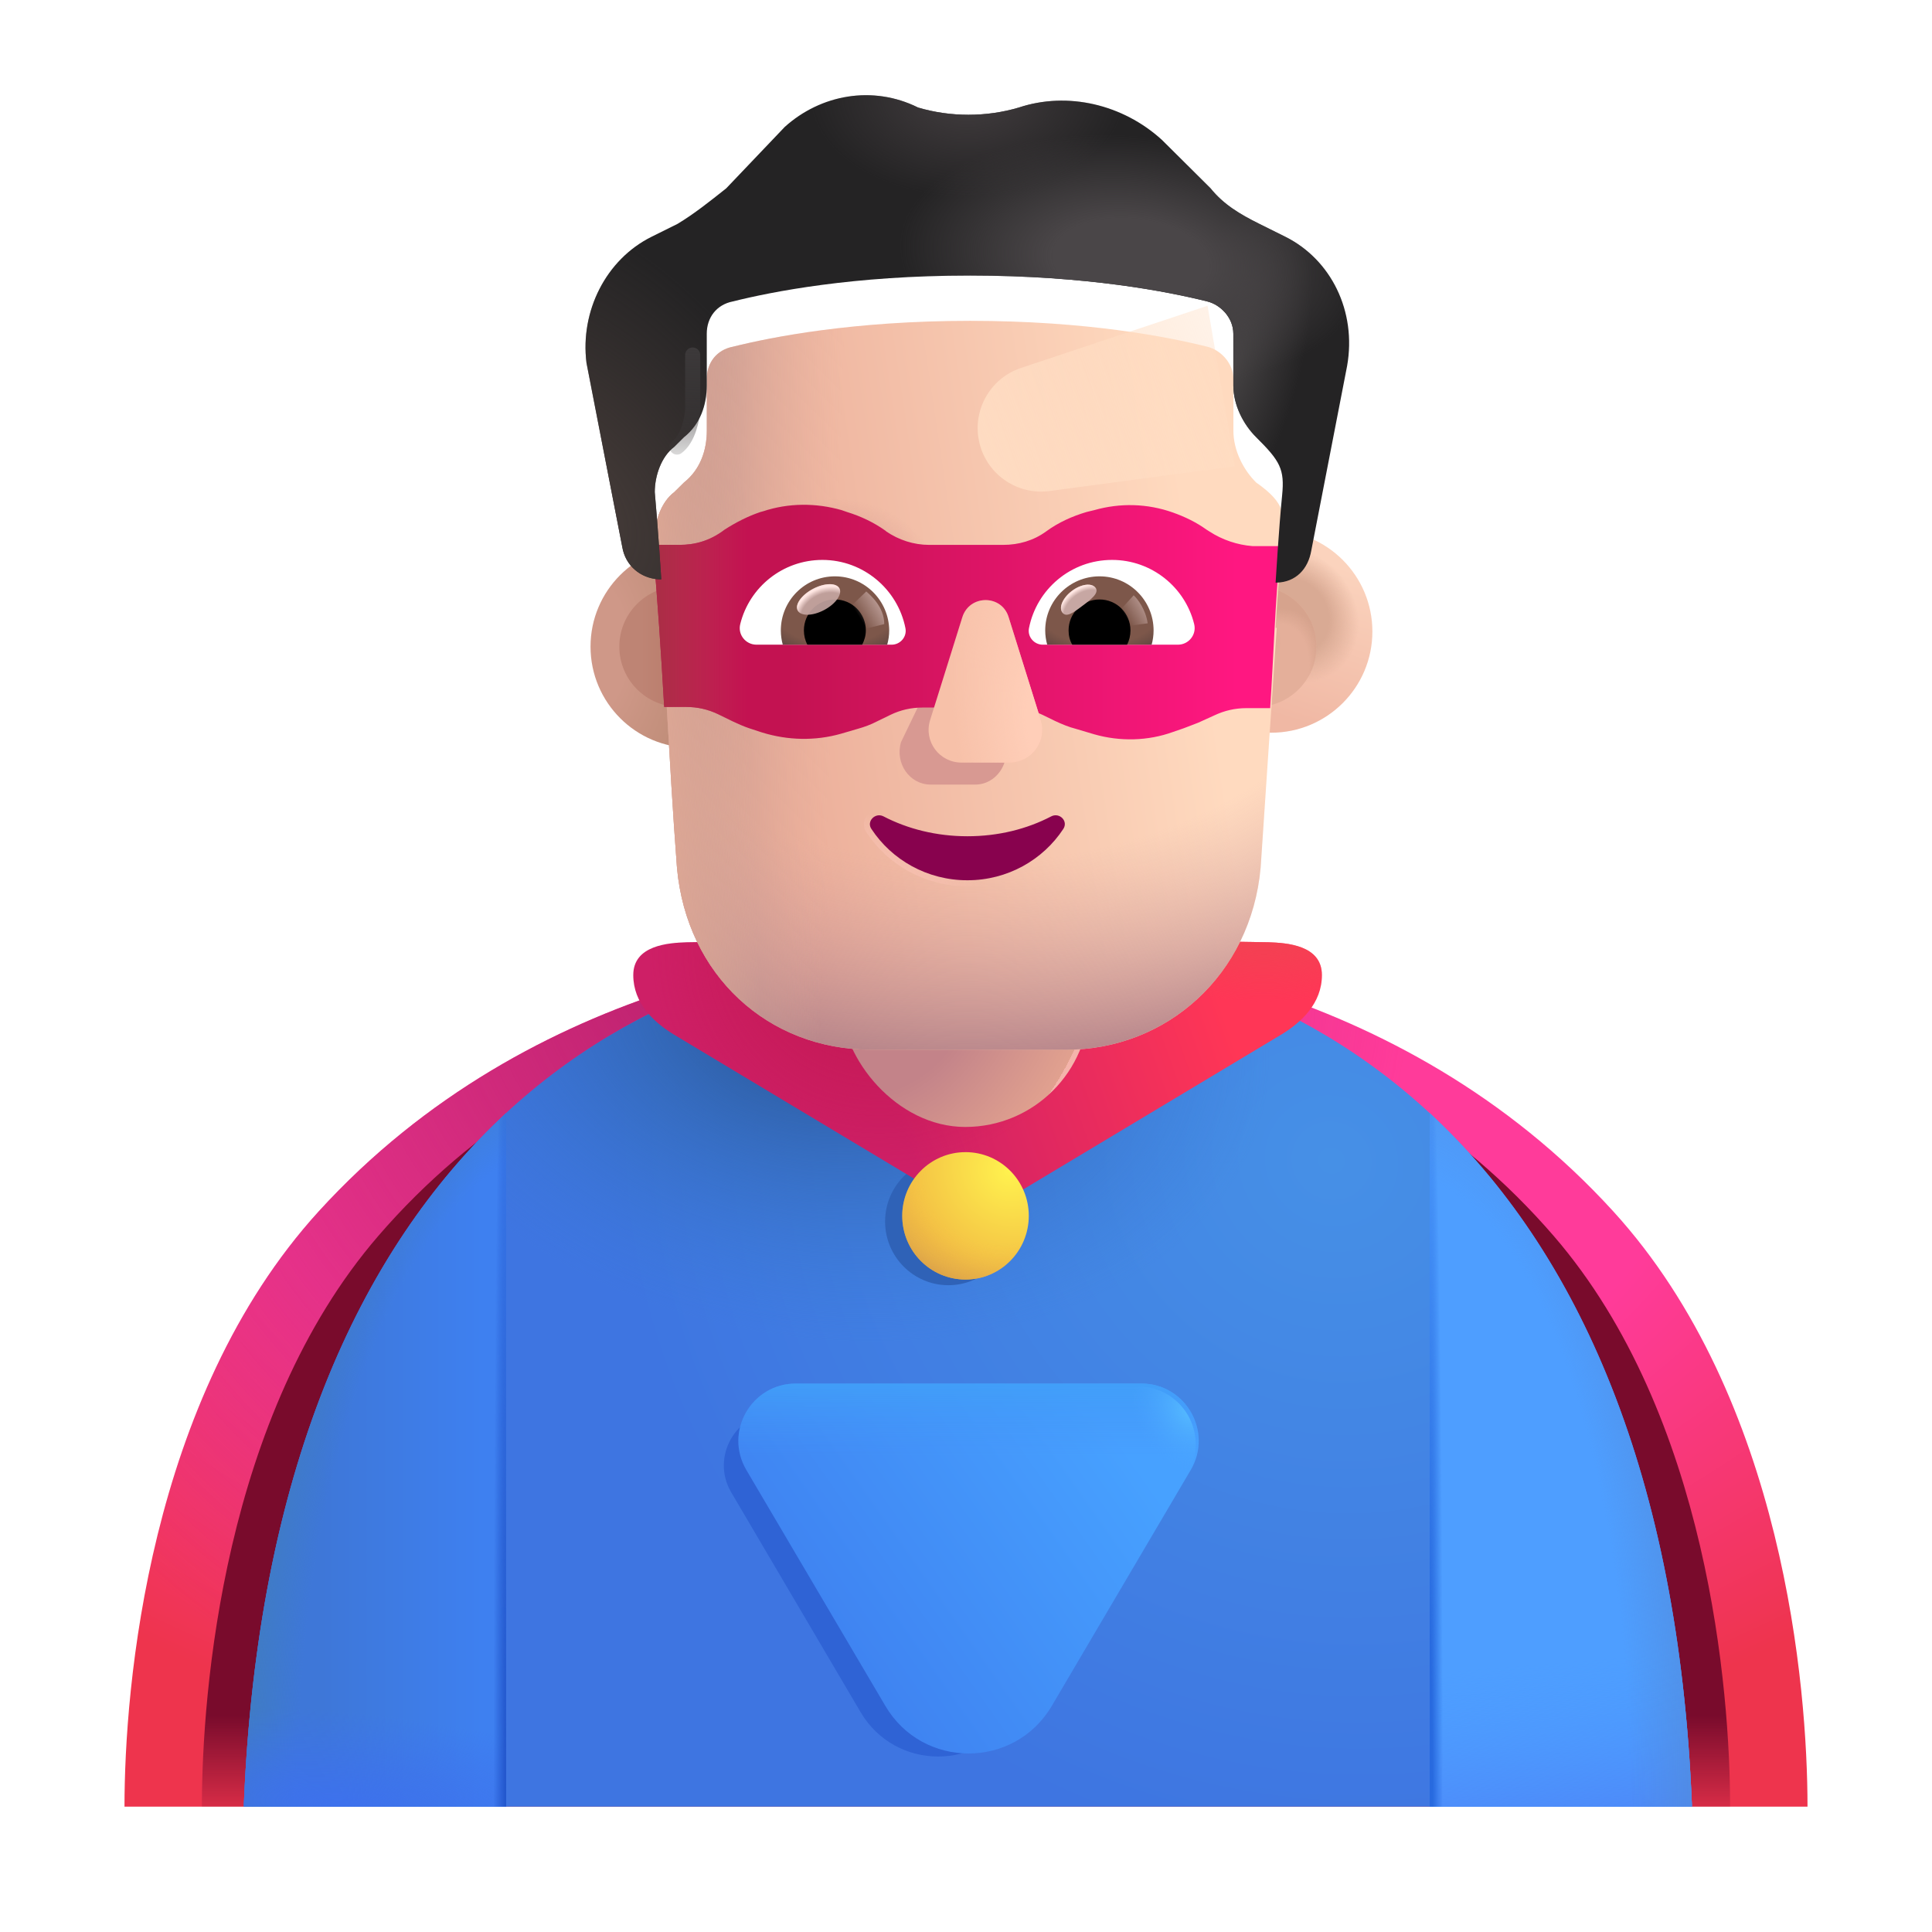 <svg width="32" height="32" viewBox="0 0 32 32" fill="none" xmlns="http://www.w3.org/2000/svg">
<path d="M2.062 29.924C2.062 27.955 2.454 23.164 5.279 20.064C8.811 16.189 13.793 15.611 16 15.611C18.207 15.611 23.189 16.189 26.721 20.064C29.547 23.164 29.938 27.955 29.938 29.924H2.062Z" fill="url(#paint0_radial_4002_939)"/>
<path d="M2.062 29.924C2.062 27.955 2.454 23.164 5.279 20.064C8.811 16.189 13.793 15.611 16 15.611C18.207 15.611 23.189 16.189 26.721 20.064C29.547 23.164 29.938 27.955 29.938 29.924H2.062Z" fill="url(#paint1_radial_4002_939)"/>
<g filter="url(#filter0_f_4002_939)">
<path d="M3.344 29.924C3.344 28.036 3.699 23.445 6.264 20.473C9.471 16.759 13.996 16.205 16 16.205C18.004 16.205 22.529 16.759 25.736 20.473C28.301 23.445 28.656 28.036 28.656 29.924H3.344Z" fill="url(#paint2_linear_4002_939)"/>
</g>
<path d="M16.031 15.607C9.803 15.607 4.447 19.794 4.039 29.888V29.924H28.023V29.888C27.615 19.794 22.259 15.607 16.031 15.607Z" fill="url(#paint3_radial_4002_939)"/>
<path d="M16.031 15.607C9.803 15.607 4.447 19.794 4.039 29.888V29.924H28.023V29.888C27.615 19.794 22.259 15.607 16.031 15.607Z" fill="url(#paint4_radial_4002_939)"/>
<path d="M23.68 18.436V29.924H28.023V29.888C27.803 24.44 26.142 20.713 23.68 18.436Z" fill="#4E9EFF"/>
<path d="M23.68 18.436V29.924H28.023V29.888C27.803 24.44 26.142 20.713 23.68 18.436Z" fill="url(#paint5_linear_4002_939)"/>
<path d="M23.68 18.436V29.924H28.023V29.888C27.803 24.44 26.142 20.713 23.68 18.436Z" fill="url(#paint6_radial_4002_939)"/>
<path d="M23.68 18.436V29.924H28.023V29.888C27.803 24.44 26.142 20.713 23.68 18.436Z" fill="url(#paint7_radial_4002_939)"/>
<path d="M8.383 18.436V29.924H4.039V29.888C4.259 24.44 5.921 20.713 8.383 18.436Z" fill="url(#paint8_linear_4002_939)"/>
<path d="M8.383 18.436V29.924H4.039V29.888C4.259 24.44 5.921 20.713 8.383 18.436Z" fill="url(#paint9_radial_4002_939)"/>
<path d="M8.383 18.436V29.924H4.039V29.888C4.259 24.44 5.921 20.713 8.383 18.436Z" fill="url(#paint10_radial_4002_939)"/>
<path d="M8.383 18.436V29.924H4.039V29.888C4.259 24.44 5.921 20.713 8.383 18.436Z" fill="url(#paint11_radial_4002_939)"/>
<g filter="url(#filter1_f_4002_939)">
<path d="M12.875 23.388C12.19 23.388 11.765 24.132 12.113 24.721L14.255 28.36C14.832 29.338 16.247 29.338 16.823 28.36L18.965 24.721C19.313 24.132 18.888 23.388 18.203 23.388H12.875Z" fill="#2F63D5"/>
</g>
<g filter="url(#filter2_iii_4002_939)">
<path d="M13.131 22.966C12.396 22.966 11.939 23.765 12.312 24.398L14.614 28.305C15.232 29.356 16.752 29.356 17.371 28.305L19.672 24.398C20.045 23.765 19.588 22.966 18.854 22.966H13.131Z" fill="url(#paint12_linear_4002_939)"/>
<path d="M13.131 22.966C12.396 22.966 11.939 23.765 12.312 24.398L14.614 28.305C15.232 29.356 16.752 29.356 17.371 28.305L19.672 24.398C20.045 23.765 19.588 22.966 18.854 22.966H13.131Z" fill="url(#paint13_linear_4002_939)"/>
</g>
<path d="M13.131 22.966C12.396 22.966 11.939 23.765 12.312 24.398L14.614 28.305C15.232 29.356 16.752 29.356 17.371 28.305L19.672 24.398C20.045 23.765 19.588 22.966 18.854 22.966H13.131Z" fill="url(#paint14_radial_4002_939)"/>
<g filter="url(#filter3_f_4002_939)">
<ellipse cx="15.708" cy="20.232" rx="1.048" ry="1.055" fill="#2F62B7"/>
</g>
<g filter="url(#filter4_i_4002_939)">
<path d="M15.992 20.404L10.953 17.38C10.629 17.181 10.289 16.868 10.289 16.4C10.289 15.904 10.874 15.867 11.174 15.857L15.992 15.779L20.811 15.857C21.111 15.867 21.695 15.904 21.695 16.4C21.695 16.868 21.356 17.181 21.032 17.38L15.992 20.404Z" fill="url(#paint15_linear_4002_939)"/>
<path d="M15.992 20.404L10.953 17.38C10.629 17.181 10.289 16.868 10.289 16.4C10.289 15.904 10.874 15.867 11.174 15.857L15.992 15.779L20.811 15.857C21.111 15.867 21.695 15.904 21.695 16.4C21.695 16.868 21.356 17.181 21.032 17.38L15.992 20.404Z" fill="url(#paint16_radial_4002_939)"/>
<path d="M15.992 20.404L10.953 17.38C10.629 17.181 10.289 16.868 10.289 16.4C10.289 15.904 10.874 15.867 11.174 15.857L15.992 15.779L20.811 15.857C21.111 15.867 21.695 15.904 21.695 16.4C21.695 16.868 21.356 17.181 21.032 17.38L15.992 20.404Z" fill="url(#paint17_radial_4002_939)"/>
</g>
<ellipse cx="15.992" cy="20.138" rx="1.048" ry="1.055" fill="url(#paint18_radial_4002_939)"/>
<ellipse cx="15.992" cy="20.138" rx="1.048" ry="1.055" fill="url(#paint19_radial_4002_939)"/>
<rect x="13.933" y="13.267" width="4.109" height="5.399" rx="2.055" fill="url(#paint20_radial_4002_939)"/>
<g filter="url(#filter5_i_4002_939)">
<circle cx="11.257" cy="10.71" r="1.676" fill="url(#paint21_radial_4002_939)"/>
</g>
<g filter="url(#filter6_f_4002_939)">
<circle cx="11.257" cy="10.71" r="0.999" fill="url(#paint22_linear_4002_939)"/>
</g>
<g filter="url(#filter7_i_4002_939)">
<circle cx="20.805" cy="10.71" r="1.676" fill="url(#paint23_linear_4002_939)"/>
<circle cx="20.805" cy="10.71" r="1.676" fill="url(#paint24_radial_4002_939)"/>
</g>
<g filter="url(#filter8_f_4002_939)">
<circle cx="20.805" cy="10.71" r="0.999" fill="#E4AF9A"/>
<circle cx="20.805" cy="10.71" r="0.999" fill="url(#paint25_radial_4002_939)"/>
<circle cx="20.805" cy="10.71" r="0.999" fill="url(#paint26_radial_4002_939)"/>
</g>
<g filter="url(#filter9_i_4002_939)">
<path d="M10.845 8.651C10.845 8.383 10.953 8.062 11.168 7.901L11.33 7.741C11.599 7.527 11.707 7.206 11.707 6.884V6.028C11.707 5.76 11.868 5.546 12.138 5.493C12.784 5.332 14.13 5.064 16.068 5.064C18.006 5.064 19.352 5.332 19.998 5.493C20.213 5.546 20.429 5.76 20.429 6.028V6.884C20.429 7.206 20.59 7.527 20.805 7.741C21.309 8.094 21.278 8.288 21.236 8.704C21.182 9.24 21.128 10.15 21.128 10.15C21.135 10.15 21.141 10.15 21.147 10.149L20.88 14.123C20.719 15.899 19.322 17.137 17.658 17.137H14.435C12.717 17.137 11.374 15.899 11.213 14.123C11.073 12.299 11.012 10.471 10.845 8.651Z" fill="url(#paint27_linear_4002_939)"/>
<path d="M10.845 8.651C10.845 8.383 10.953 8.062 11.168 7.901L11.33 7.741C11.599 7.527 11.707 7.206 11.707 6.884V6.028C11.707 5.76 11.868 5.546 12.138 5.493C12.784 5.332 14.13 5.064 16.068 5.064C18.006 5.064 19.352 5.332 19.998 5.493C20.213 5.546 20.429 5.76 20.429 6.028V6.884C20.429 7.206 20.59 7.527 20.805 7.741C21.309 8.094 21.278 8.288 21.236 8.704C21.182 9.24 21.128 10.15 21.128 10.15C21.135 10.15 21.141 10.15 21.147 10.149L20.88 14.123C20.719 15.899 19.322 17.137 17.658 17.137H14.435C12.717 17.137 11.374 15.899 11.213 14.123C11.073 12.299 11.012 10.471 10.845 8.651Z" fill="url(#paint28_radial_4002_939)"/>
<path d="M10.845 8.651C10.845 8.383 10.953 8.062 11.168 7.901L11.33 7.741C11.599 7.527 11.707 7.206 11.707 6.884V6.028C11.707 5.76 11.868 5.546 12.138 5.493C12.784 5.332 14.13 5.064 16.068 5.064C18.006 5.064 19.352 5.332 19.998 5.493C20.213 5.546 20.429 5.76 20.429 6.028V6.884C20.429 7.206 20.59 7.527 20.805 7.741C21.309 8.094 21.278 8.288 21.236 8.704C21.182 9.24 21.128 10.15 21.128 10.15C21.135 10.15 21.141 10.15 21.147 10.149L20.88 14.123C20.719 15.899 19.322 17.137 17.658 17.137H14.435C12.717 17.137 11.374 15.899 11.213 14.123C11.073 12.299 11.012 10.471 10.845 8.651Z" fill="url(#paint29_linear_4002_939)"/>
<path d="M10.845 8.651C10.845 8.383 10.953 8.062 11.168 7.901L11.33 7.741C11.599 7.527 11.707 7.206 11.707 6.884V6.028C11.707 5.76 11.868 5.546 12.138 5.493C12.784 5.332 14.13 5.064 16.068 5.064C18.006 5.064 19.352 5.332 19.998 5.493C20.213 5.546 20.429 5.76 20.429 6.028V6.884C20.429 7.206 20.59 7.527 20.805 7.741C21.309 8.094 21.278 8.288 21.236 8.704C21.182 9.24 21.128 10.15 21.128 10.15C21.135 10.15 21.141 10.15 21.147 10.149L20.88 14.123C20.719 15.899 19.322 17.137 17.658 17.137H14.435C12.717 17.137 11.374 15.899 11.213 14.123C11.073 12.299 11.012 10.471 10.845 8.651Z" fill="url(#paint30_linear_4002_939)"/>
<path d="M10.845 8.651C10.845 8.383 10.953 8.062 11.168 7.901L11.33 7.741C11.599 7.527 11.707 7.206 11.707 6.884V6.028C11.707 5.76 11.868 5.546 12.138 5.493C12.784 5.332 14.13 5.064 16.068 5.064C18.006 5.064 19.352 5.332 19.998 5.493C20.213 5.546 20.429 5.76 20.429 6.028V6.884C20.429 7.206 20.59 7.527 20.805 7.741C21.309 8.094 21.278 8.288 21.236 8.704C21.182 9.24 21.128 10.15 21.128 10.15C21.135 10.15 21.141 10.15 21.147 10.149L20.88 14.123C20.719 15.899 19.322 17.137 17.658 17.137H14.435C12.717 17.137 11.374 15.899 11.213 14.123C11.073 12.299 11.012 10.471 10.845 8.651Z" fill="url(#paint31_radial_4002_939)"/>
<path d="M10.845 8.651C10.845 8.383 10.953 8.062 11.168 7.901L11.33 7.741C11.599 7.527 11.707 7.206 11.707 6.884V6.028C11.707 5.76 11.868 5.546 12.138 5.493C12.784 5.332 14.13 5.064 16.068 5.064C18.006 5.064 19.352 5.332 19.998 5.493C20.213 5.546 20.429 5.76 20.429 6.028V6.884C20.429 7.206 20.59 7.527 20.805 7.741C21.309 8.094 21.278 8.288 21.236 8.704C21.182 9.24 21.128 10.15 21.128 10.15C21.135 10.15 21.141 10.15 21.147 10.149L20.88 14.123C20.719 15.899 19.322 17.137 17.658 17.137H14.435C12.717 17.137 11.374 15.899 11.213 14.123C11.073 12.299 11.012 10.471 10.845 8.651Z" fill="url(#paint32_radial_4002_939)"/>
</g>
<g filter="url(#filter10_f_4002_939)">
<path d="M15.746 10.587L14.923 12.293C14.821 12.644 15.066 12.995 15.413 12.995H16.153C16.5 12.995 16.745 12.638 16.642 12.293L16.142 10.587C16.035 10.209 15.858 10.209 15.746 10.587Z" fill="#D89992"/>
</g>
<path d="M10.812 9.025C10.812 9.032 10.812 9.039 10.812 9.046C10.893 9.932 10.949 10.82 11.001 11.709H11.361C11.549 11.709 11.727 11.749 11.895 11.83L12.142 11.951C12.23 11.992 12.319 12.032 12.408 12.062L12.625 12.133C13.05 12.264 13.504 12.274 13.929 12.153L14.206 12.072C14.314 12.042 14.423 12.002 14.521 11.951L14.749 11.84C14.916 11.759 15.094 11.719 15.282 11.719H15.728L15.915 11.293C15.987 11.054 15.992 10.895 16.01 10.893C16.022 10.892 16.041 10.958 16.087 11.113L16.267 11.719H16.734C16.921 11.719 17.099 11.759 17.267 11.84L17.474 11.941C17.583 11.992 17.701 12.042 17.82 12.072L18.126 12.163C18.551 12.284 19.015 12.274 19.43 12.123L19.607 12.062L19.844 11.971L20.111 11.85C20.279 11.77 20.457 11.729 20.644 11.729H21.038C21.096 10.853 21.119 9.974 21.206 9.1L21.209 9.073C21.21 9.064 21.211 9.054 21.212 9.045H20.743C20.496 9.025 20.249 8.944 20.032 8.803L19.983 8.772C19.815 8.651 19.627 8.56 19.43 8.49C19.005 8.338 18.551 8.328 18.126 8.449L17.998 8.48C17.761 8.55 17.534 8.651 17.326 8.803C17.119 8.954 16.872 9.025 16.615 9.025H15.39C15.134 9.025 14.887 8.944 14.68 8.803L14.67 8.793C14.472 8.651 14.255 8.55 14.028 8.48L13.939 8.449C13.514 8.328 13.06 8.328 12.635 8.47L12.596 8.48C12.388 8.55 12.191 8.651 12.003 8.772C11.751 8.965 11.496 9.025 11.253 9.025H10.812Z" fill="url(#paint33_linear_4002_939)"/>
<path d="M10.812 9.025C10.812 9.032 10.812 9.039 10.812 9.046C10.893 9.932 10.949 10.82 11.001 11.709H11.361C11.549 11.709 11.727 11.749 11.895 11.83L12.142 11.951C12.23 11.992 12.319 12.032 12.408 12.062L12.625 12.133C13.05 12.264 13.504 12.274 13.929 12.153L14.206 12.072C14.314 12.042 14.423 12.002 14.521 11.951L14.749 11.84C14.916 11.759 15.094 11.719 15.282 11.719H15.728L15.915 11.293C15.987 11.054 15.992 10.895 16.01 10.893C16.022 10.892 16.041 10.958 16.087 11.113L16.267 11.719H16.734C16.921 11.719 17.099 11.759 17.267 11.84L17.474 11.941C17.583 11.992 17.701 12.042 17.82 12.072L18.126 12.163C18.551 12.284 19.015 12.274 19.43 12.123L19.607 12.062L19.844 11.971L20.111 11.85C20.279 11.77 20.457 11.729 20.644 11.729H21.038C21.096 10.853 21.119 9.974 21.206 9.1L21.209 9.073C21.21 9.064 21.211 9.054 21.212 9.045H20.743C20.496 9.025 20.249 8.944 20.032 8.803L19.983 8.772C19.815 8.651 19.627 8.56 19.43 8.49C19.005 8.338 18.551 8.328 18.126 8.449L17.998 8.48C17.761 8.55 17.534 8.651 17.326 8.803C17.119 8.954 16.872 9.025 16.615 9.025H15.39C15.134 9.025 14.887 8.944 14.68 8.803L14.67 8.793C14.472 8.651 14.255 8.55 14.028 8.48L13.939 8.449C13.514 8.328 13.06 8.328 12.635 8.47L12.596 8.48C12.388 8.55 12.191 8.651 12.003 8.772C11.751 8.965 11.496 9.025 11.253 9.025H10.812Z" fill="url(#paint34_linear_4002_939)"/>
<g filter="url(#filter11_f_4002_939)">
<path d="M20.001 5.064L16.912 6.094C16.386 6.269 16.087 6.823 16.228 7.359C16.363 7.872 16.859 8.203 17.384 8.133L20.455 7.722L20.001 5.064Z" fill="url(#paint35_linear_4002_939)"/>
</g>
<g filter="url(#filter12_i_4002_939)">
<path d="M20.859 4.208L21.29 4.422C22.043 4.797 22.474 5.653 22.312 6.563L21.72 9.614C21.667 9.93 21.459 10.142 21.146 10.15C21.14 10.15 21.134 10.15 21.128 10.15C21.128 10.15 21.182 9.24 21.236 8.704C21.279 8.27 21.203 8.137 20.805 7.741C20.59 7.527 20.428 7.206 20.428 6.884V6.028C20.428 5.76 20.213 5.546 19.997 5.493C19.351 5.332 18.005 5.064 16.067 5.064C14.129 5.064 12.783 5.332 12.137 5.493C11.868 5.546 11.706 5.76 11.706 6.028V6.884C11.706 7.206 11.599 7.527 11.329 7.741L11.168 7.901C10.953 8.062 10.845 8.383 10.845 8.651C10.899 9.24 10.953 10.096 10.953 10.096C10.936 10.096 10.92 10.096 10.903 10.095C10.603 10.074 10.358 9.866 10.307 9.561L9.714 6.51C9.607 5.653 10.037 4.797 10.791 4.422L11.222 4.208C11.491 4.047 11.76 3.833 12.029 3.619L12.998 2.602C13.591 2.067 14.452 1.906 15.206 2.281C15.744 2.441 16.336 2.441 16.875 2.281C17.682 2.013 18.598 2.227 19.244 2.816L20.051 3.619C20.267 3.887 20.536 4.047 20.859 4.208Z" fill="#242324"/>
<path d="M20.859 4.208L21.29 4.422C22.043 4.797 22.474 5.653 22.312 6.563L21.72 9.614C21.667 9.93 21.459 10.142 21.146 10.15C21.14 10.15 21.134 10.15 21.128 10.15C21.128 10.15 21.182 9.24 21.236 8.704C21.279 8.27 21.203 8.137 20.805 7.741C20.59 7.527 20.428 7.206 20.428 6.884V6.028C20.428 5.76 20.213 5.546 19.997 5.493C19.351 5.332 18.005 5.064 16.067 5.064C14.129 5.064 12.783 5.332 12.137 5.493C11.868 5.546 11.706 5.76 11.706 6.028V6.884C11.706 7.206 11.599 7.527 11.329 7.741L11.168 7.901C10.953 8.062 10.845 8.383 10.845 8.651C10.899 9.24 10.953 10.096 10.953 10.096C10.936 10.096 10.92 10.096 10.903 10.095C10.603 10.074 10.358 9.866 10.307 9.561L9.714 6.51C9.607 5.653 10.037 4.797 10.791 4.422L11.222 4.208C11.491 4.047 11.76 3.833 12.029 3.619L12.998 2.602C13.591 2.067 14.452 1.906 15.206 2.281C15.744 2.441 16.336 2.441 16.875 2.281C17.682 2.013 18.598 2.227 19.244 2.816L20.051 3.619C20.267 3.887 20.536 4.047 20.859 4.208Z" fill="url(#paint36_radial_4002_939)"/>
<path d="M20.859 4.208L21.29 4.422C22.043 4.797 22.474 5.653 22.312 6.563L21.72 9.614C21.667 9.93 21.459 10.142 21.146 10.15C21.14 10.15 21.134 10.15 21.128 10.15C21.128 10.15 21.182 9.24 21.236 8.704C21.279 8.27 21.203 8.137 20.805 7.741C20.59 7.527 20.428 7.206 20.428 6.884V6.028C20.428 5.76 20.213 5.546 19.997 5.493C19.351 5.332 18.005 5.064 16.067 5.064C14.129 5.064 12.783 5.332 12.137 5.493C11.868 5.546 11.706 5.76 11.706 6.028V6.884C11.706 7.206 11.599 7.527 11.329 7.741L11.168 7.901C10.953 8.062 10.845 8.383 10.845 8.651C10.899 9.24 10.953 10.096 10.953 10.096C10.936 10.096 10.92 10.096 10.903 10.095C10.603 10.074 10.358 9.866 10.307 9.561L9.714 6.51C9.607 5.653 10.037 4.797 10.791 4.422L11.222 4.208C11.491 4.047 11.76 3.833 12.029 3.619L12.998 2.602C13.591 2.067 14.452 1.906 15.206 2.281C15.744 2.441 16.336 2.441 16.875 2.281C17.682 2.013 18.598 2.227 19.244 2.816L20.051 3.619C20.267 3.887 20.536 4.047 20.859 4.208Z" fill="url(#paint37_radial_4002_939)"/>
<path d="M20.859 4.208L21.29 4.422C22.043 4.797 22.474 5.653 22.312 6.563L21.72 9.614C21.667 9.93 21.459 10.142 21.146 10.15C21.14 10.15 21.134 10.15 21.128 10.15C21.128 10.15 21.182 9.24 21.236 8.704C21.279 8.27 21.203 8.137 20.805 7.741C20.59 7.527 20.428 7.206 20.428 6.884V6.028C20.428 5.76 20.213 5.546 19.997 5.493C19.351 5.332 18.005 5.064 16.067 5.064C14.129 5.064 12.783 5.332 12.137 5.493C11.868 5.546 11.706 5.76 11.706 6.028V6.884C11.706 7.206 11.599 7.527 11.329 7.741L11.168 7.901C10.953 8.062 10.845 8.383 10.845 8.651C10.899 9.24 10.953 10.096 10.953 10.096C10.936 10.096 10.92 10.096 10.903 10.095C10.603 10.074 10.358 9.866 10.307 9.561L9.714 6.51C9.607 5.653 10.037 4.797 10.791 4.422L11.222 4.208C11.491 4.047 11.76 3.833 12.029 3.619L12.998 2.602C13.591 2.067 14.452 1.906 15.206 2.281C15.744 2.441 16.336 2.441 16.875 2.281C17.682 2.013 18.598 2.227 19.244 2.816L20.051 3.619C20.267 3.887 20.536 4.047 20.859 4.208Z" fill="url(#paint38_radial_4002_939)"/>
<path d="M20.859 4.208L21.29 4.422C22.043 4.797 22.474 5.653 22.312 6.563L21.72 9.614C21.667 9.93 21.459 10.142 21.146 10.15C21.14 10.15 21.134 10.15 21.128 10.15C21.128 10.15 21.182 9.24 21.236 8.704C21.279 8.27 21.203 8.137 20.805 7.741C20.59 7.527 20.428 7.206 20.428 6.884V6.028C20.428 5.76 20.213 5.546 19.997 5.493C19.351 5.332 18.005 5.064 16.067 5.064C14.129 5.064 12.783 5.332 12.137 5.493C11.868 5.546 11.706 5.76 11.706 6.028V6.884C11.706 7.206 11.599 7.527 11.329 7.741L11.168 7.901C10.953 8.062 10.845 8.383 10.845 8.651C10.899 9.24 10.953 10.096 10.953 10.096C10.936 10.096 10.92 10.096 10.903 10.095C10.603 10.074 10.358 9.866 10.307 9.561L9.714 6.51C9.607 5.653 10.037 4.797 10.791 4.422L11.222 4.208C11.491 4.047 11.76 3.833 12.029 3.619L12.998 2.602C13.591 2.067 14.452 1.906 15.206 2.281C15.744 2.441 16.336 2.441 16.875 2.281C17.682 2.013 18.598 2.227 19.244 2.816L20.051 3.619C20.267 3.887 20.536 4.047 20.859 4.208Z" fill="url(#paint39_radial_4002_939)"/>
</g>
<g filter="url(#filter13_i_4002_939)">
<path d="M15.639 10.423L15.105 12.129C14.997 12.48 15.258 12.831 15.628 12.831H16.417C16.787 12.831 17.048 12.475 16.939 12.129L16.406 10.423C16.292 10.045 15.758 10.045 15.639 10.423Z" fill="#F7C1A9"/>
<path d="M15.639 10.423L15.105 12.129C14.997 12.48 15.258 12.831 15.628 12.831H16.417C16.787 12.831 17.048 12.475 16.939 12.129L16.406 10.423C16.292 10.045 15.758 10.045 15.639 10.423Z" fill="url(#paint40_radial_4002_939)"/>
</g>
<g filter="url(#filter14_f_4002_939)">
<path d="M16.023 13.851C15.513 13.851 15.035 13.731 14.632 13.521C14.495 13.452 14.347 13.606 14.434 13.731C14.77 14.241 15.355 14.58 16.023 14.58C16.69 14.58 17.275 14.241 17.611 13.731C17.698 13.601 17.55 13.452 17.413 13.521C17.011 13.731 16.537 13.851 16.023 13.851Z" stroke="url(#paint41_linear_4002_939)" stroke-width="0.2"/>
</g>
<path d="M16.023 13.851C15.513 13.851 15.035 13.731 14.632 13.521C14.495 13.452 14.347 13.606 14.434 13.731C14.77 14.241 15.355 14.58 16.023 14.58C16.69 14.58 17.275 14.241 17.611 13.731C17.698 13.601 17.55 13.452 17.413 13.521C17.011 13.731 16.537 13.851 16.023 13.851Z" fill="#88024E"/>
<path d="M18.419 9.274C19.075 9.274 19.628 9.725 19.779 10.336C19.823 10.511 19.689 10.678 19.51 10.678H17.271C17.129 10.678 17.015 10.548 17.043 10.405C17.169 9.762 17.735 9.274 18.419 9.274Z" fill="white"/>
<path d="M18.212 9.546C18.708 9.546 19.107 9.949 19.107 10.442C19.107 10.523 19.095 10.605 19.075 10.678H17.345C17.324 10.601 17.312 10.523 17.312 10.442C17.312 9.949 17.715 9.546 18.212 9.546Z" fill="url(#paint42_radial_4002_939)"/>
<path d="M17.699 10.442C17.699 10.157 17.927 9.929 18.212 9.929C18.497 9.929 18.724 10.157 18.724 10.442C18.724 10.527 18.704 10.609 18.668 10.678H17.76C17.719 10.609 17.699 10.527 17.699 10.442Z" fill="black"/>
<g filter="url(#filter15_f_4002_939)">
<path d="M18.146 9.736C18.209 9.821 18.076 9.925 17.924 10.038C17.773 10.152 17.66 10.232 17.596 10.146C17.533 10.061 17.604 9.9 17.756 9.786C17.907 9.673 18.082 9.65 18.146 9.736Z" fill="#C7A7A3"/>
<path d="M18.146 9.736C18.209 9.821 18.076 9.925 17.924 10.038C17.773 10.152 17.66 10.232 17.596 10.146C17.533 10.061 17.604 9.9 17.756 9.786C17.907 9.673 18.082 9.65 18.146 9.736Z" fill="url(#paint43_radial_4002_939)"/>
</g>
<g filter="url(#filter16_f_4002_939)">
<path d="M19.009 10.324C18.976 10.092 18.841 9.918 18.777 9.86L18.516 10.146L18.634 10.375L19.009 10.324Z" fill="url(#paint44_linear_4002_939)"/>
</g>
<path d="M13.621 9.274C12.965 9.274 12.412 9.725 12.261 10.336C12.216 10.511 12.351 10.678 12.53 10.678H14.769C14.911 10.678 15.025 10.548 14.997 10.405C14.87 9.762 14.301 9.274 13.621 9.274Z" fill="white"/>
<path d="M13.828 9.546C13.332 9.546 12.933 9.949 12.933 10.442C12.933 10.523 12.945 10.605 12.965 10.678H14.695C14.716 10.601 14.728 10.523 14.728 10.442C14.724 9.949 14.325 9.546 13.828 9.546Z" fill="url(#paint45_radial_4002_939)"/>
<path d="M14.341 10.442C14.341 10.157 14.113 9.929 13.828 9.929C13.543 9.929 13.315 10.157 13.315 10.442C13.315 10.527 13.336 10.609 13.372 10.678H14.28C14.317 10.609 14.341 10.527 14.341 10.442Z" fill="black"/>
<g filter="url(#filter17_f_4002_939)">
<path d="M14.646 10.337C14.646 10.047 14.411 9.854 14.348 9.796L14.058 10.076L14.236 10.438L14.646 10.337Z" fill="url(#paint46_linear_4002_939)"/>
</g>
<g filter="url(#filter18_f_4002_939)">
<ellipse cx="13.558" cy="9.929" rx="0.391" ry="0.198" transform="rotate(-27.914 13.558 9.929)" fill="#C7A7A3" fill-opacity="0.9"/>
<ellipse cx="13.558" cy="9.929" rx="0.391" ry="0.198" transform="rotate(-27.914 13.558 9.929)" fill="url(#paint47_radial_4002_939)"/>
</g>
<g filter="url(#filter19_f_4002_939)">
<path d="M11.473 5.88V6.781C11.465 6.93 11.402 7.264 11.214 7.405" stroke="url(#paint48_linear_4002_939)" stroke-width="0.25" stroke-linecap="round"/>
</g>
<defs>
<filter id="filter0_f_4002_939" x="3.094" y="15.955" width="25.812" height="14.219" filterUnits="userSpaceOnUse" color-interpolation-filters="sRGB">
<feFlood flood-opacity="0" result="BackgroundImageFix"/>
<feBlend mode="normal" in="SourceGraphic" in2="BackgroundImageFix" result="shape"/>
<feGaussianBlur stdDeviation="0.125" result="effect1_foregroundBlur_4002_939"/>
</filter>
<filter id="filter1_f_4002_939" x="10.989" y="22.388" width="9.1" height="7.705" filterUnits="userSpaceOnUse" color-interpolation-filters="sRGB">
<feFlood flood-opacity="0" result="BackgroundImageFix"/>
<feBlend mode="normal" in="SourceGraphic" in2="BackgroundImageFix" result="shape"/>
<feGaussianBlur stdDeviation="0.5" result="effect1_foregroundBlur_4002_939"/>
</filter>
<filter id="filter2_iii_4002_939" x="12.029" y="22.816" width="7.926" height="6.427" filterUnits="userSpaceOnUse" color-interpolation-filters="sRGB">
<feFlood flood-opacity="0" result="BackgroundImageFix"/>
<feBlend mode="normal" in="SourceGraphic" in2="BackgroundImageFix" result="shape"/>
<feColorMatrix in="SourceAlpha" type="matrix" values="0 0 0 0 0 0 0 0 0 0 0 0 0 0 0 0 0 0 127 0" result="hardAlpha"/>
<feOffset dx="-0.15" dy="0.15"/>
<feGaussianBlur stdDeviation="0.15"/>
<feComposite in2="hardAlpha" operator="arithmetic" k2="-1" k3="1"/>
<feColorMatrix type="matrix" values="0 0 0 0 0.282 0 0 0 0 0.671 0 0 0 0 1 0 0 0 1 0"/>
<feBlend mode="normal" in2="shape" result="effect1_innerShadow_4002_939"/>
<feColorMatrix in="SourceAlpha" type="matrix" values="0 0 0 0 0 0 0 0 0 0 0 0 0 0 0 0 0 0 127 0" result="hardAlpha"/>
<feOffset dx="0.15" dy="-0.15"/>
<feGaussianBlur stdDeviation="0.3"/>
<feComposite in2="hardAlpha" operator="arithmetic" k2="-1" k3="1"/>
<feColorMatrix type="matrix" values="0 0 0 0 0.196 0 0 0 0 0.408 0 0 0 0 0.875 0 0 0 1 0"/>
<feBlend mode="normal" in2="effect1_innerShadow_4002_939" result="effect2_innerShadow_4002_939"/>
<feColorMatrix in="SourceAlpha" type="matrix" values="0 0 0 0 0 0 0 0 0 0 0 0 0 0 0 0 0 0 127 0" result="hardAlpha"/>
<feOffset dx="0.05" dy="-0.05"/>
<feGaussianBlur stdDeviation="0.1"/>
<feComposite in2="hardAlpha" operator="arithmetic" k2="-1" k3="1"/>
<feColorMatrix type="matrix" values="0 0 0 0 0.165 0 0 0 0 0.318 0 0 0 0 0.886 0 0 0 1 0"/>
<feBlend mode="normal" in2="effect2_innerShadow_4002_939" result="effect3_innerShadow_4002_939"/>
</filter>
<filter id="filter3_f_4002_939" x="14.16" y="18.677" width="3.095" height="3.11" filterUnits="userSpaceOnUse" color-interpolation-filters="sRGB">
<feFlood flood-opacity="0" result="BackgroundImageFix"/>
<feBlend mode="normal" in="SourceGraphic" in2="BackgroundImageFix" result="shape"/>
<feGaussianBlur stdDeviation="0.25" result="effect1_foregroundBlur_4002_939"/>
</filter>
<filter id="filter4_i_4002_939" x="10.289" y="15.579" width="11.606" height="4.825" filterUnits="userSpaceOnUse" color-interpolation-filters="sRGB">
<feFlood flood-opacity="0" result="BackgroundImageFix"/>
<feBlend mode="normal" in="SourceGraphic" in2="BackgroundImageFix" result="shape"/>
<feColorMatrix in="SourceAlpha" type="matrix" values="0 0 0 0 0 0 0 0 0 0 0 0 0 0 0 0 0 0 127 0" result="hardAlpha"/>
<feOffset dx="0.2" dy="-0.25"/>
<feGaussianBlur stdDeviation="0.1"/>
<feComposite in2="hardAlpha" operator="arithmetic" k2="-1" k3="1"/>
<feColorMatrix type="matrix" values="0 0 0 0 0.804 0 0 0 0 0.224 0 0 0 0 0.533 0 0 0 1 0"/>
<feBlend mode="normal" in2="shape" result="effect1_innerShadow_4002_939"/>
</filter>
<filter id="filter5_i_4002_939" x="9.582" y="9.034" width="3.551" height="3.351" filterUnits="userSpaceOnUse" color-interpolation-filters="sRGB">
<feFlood flood-opacity="0" result="BackgroundImageFix"/>
<feBlend mode="normal" in="SourceGraphic" in2="BackgroundImageFix" result="shape"/>
<feColorMatrix in="SourceAlpha" type="matrix" values="0 0 0 0 0 0 0 0 0 0 0 0 0 0 0 0 0 0 127 0" result="hardAlpha"/>
<feOffset dx="0.2"/>
<feGaussianBlur stdDeviation="0.15"/>
<feComposite in2="hardAlpha" operator="arithmetic" k2="-1" k3="1"/>
<feColorMatrix type="matrix" values="0 0 0 0 0.918 0 0 0 0 0.694 0 0 0 0 0.608 0 0 0 1 0"/>
<feBlend mode="normal" in2="shape" result="effect1_innerShadow_4002_939"/>
</filter>
<filter id="filter6_f_4002_939" x="9.759" y="9.211" width="2.997" height="2.997" filterUnits="userSpaceOnUse" color-interpolation-filters="sRGB">
<feFlood flood-opacity="0" result="BackgroundImageFix"/>
<feBlend mode="normal" in="SourceGraphic" in2="BackgroundImageFix" result="shape"/>
<feGaussianBlur stdDeviation="0.25" result="effect1_foregroundBlur_4002_939"/>
</filter>
<filter id="filter7_i_4002_939" x="19.13" y="8.784" width="3.601" height="3.601" filterUnits="userSpaceOnUse" color-interpolation-filters="sRGB">
<feFlood flood-opacity="0" result="BackgroundImageFix"/>
<feBlend mode="normal" in="SourceGraphic" in2="BackgroundImageFix" result="shape"/>
<feColorMatrix in="SourceAlpha" type="matrix" values="0 0 0 0 0 0 0 0 0 0 0 0 0 0 0 0 0 0 127 0" result="hardAlpha"/>
<feOffset dx="0.25" dy="-0.25"/>
<feGaussianBlur stdDeviation="0.25"/>
<feComposite in2="hardAlpha" operator="arithmetic" k2="-1" k3="1"/>
<feColorMatrix type="matrix" values="0 0 0 0 0.843 0 0 0 0 0.624 0 0 0 0 0.58 0 0 0 1 0"/>
<feBlend mode="normal" in2="shape" result="effect1_innerShadow_4002_939"/>
</filter>
<filter id="filter8_f_4002_939" x="19.307" y="9.211" width="2.997" height="2.997" filterUnits="userSpaceOnUse" color-interpolation-filters="sRGB">
<feFlood flood-opacity="0" result="BackgroundImageFix"/>
<feBlend mode="normal" in="SourceGraphic" in2="BackgroundImageFix" result="shape"/>
<feGaussianBlur stdDeviation="0.25" result="effect1_foregroundBlur_4002_939"/>
</filter>
<filter id="filter9_i_4002_939" x="10.845" y="5.064" width="10.412" height="12.322" filterUnits="userSpaceOnUse" color-interpolation-filters="sRGB">
<feFlood flood-opacity="0" result="BackgroundImageFix"/>
<feBlend mode="normal" in="SourceGraphic" in2="BackgroundImageFix" result="shape"/>
<feColorMatrix in="SourceAlpha" type="matrix" values="0 0 0 0 0 0 0 0 0 0 0 0 0 0 0 0 0 0 127 0" result="hardAlpha"/>
<feOffset dy="0.25"/>
<feGaussianBlur stdDeviation="0.375"/>
<feComposite in2="hardAlpha" operator="arithmetic" k2="-1" k3="1"/>
<feColorMatrix type="matrix" values="0 0 0 0 0.82 0 0 0 0 0.616 0 0 0 0 0.51 0 0 0 1 0"/>
<feBlend mode="normal" in2="shape" result="effect1_innerShadow_4002_939"/>
</filter>
<filter id="filter10_f_4002_939" x="14.149" y="9.553" width="3.266" height="4.191" filterUnits="userSpaceOnUse" color-interpolation-filters="sRGB">
<feFlood flood-opacity="0" result="BackgroundImageFix"/>
<feBlend mode="normal" in="SourceGraphic" in2="BackgroundImageFix" result="shape"/>
<feGaussianBlur stdDeviation="0.375" result="effect1_foregroundBlur_4002_939"/>
</filter>
<filter id="filter11_f_4002_939" x="14.193" y="3.064" width="8.262" height="7.078" filterUnits="userSpaceOnUse" color-interpolation-filters="sRGB">
<feFlood flood-opacity="0" result="BackgroundImageFix"/>
<feBlend mode="normal" in="SourceGraphic" in2="BackgroundImageFix" result="shape"/>
<feGaussianBlur stdDeviation="1" result="effect1_foregroundBlur_4002_939"/>
</filter>
<filter id="filter12_i_4002_939" x="9.698" y="1.577" width="12.648" height="8.573" filterUnits="userSpaceOnUse" color-interpolation-filters="sRGB">
<feFlood flood-opacity="0" result="BackgroundImageFix"/>
<feBlend mode="normal" in="SourceGraphic" in2="BackgroundImageFix" result="shape"/>
<feColorMatrix in="SourceAlpha" type="matrix" values="0 0 0 0 0 0 0 0 0 0 0 0 0 0 0 0 0 0 127 0" result="hardAlpha"/>
<feOffset dy="-0.5"/>
<feGaussianBlur stdDeviation="0.375"/>
<feComposite in2="hardAlpha" operator="arithmetic" k2="-1" k3="1"/>
<feColorMatrix type="matrix" values="0 0 0 0 0.039 0 0 0 0 0.008 0 0 0 0 0.02 0 0 0 1 0"/>
<feBlend mode="normal" in2="shape" result="effect1_innerShadow_4002_939"/>
</filter>
<filter id="filter13_i_4002_939" x="15.081" y="9.94" width="2.184" height="2.891" filterUnits="userSpaceOnUse" color-interpolation-filters="sRGB">
<feFlood flood-opacity="0" result="BackgroundImageFix"/>
<feBlend mode="normal" in="SourceGraphic" in2="BackgroundImageFix" result="shape"/>
<feColorMatrix in="SourceAlpha" type="matrix" values="0 0 0 0 0 0 0 0 0 0 0 0 0 0 0 0 0 0 127 0" result="hardAlpha"/>
<feOffset dx="0.3" dy="-0.2"/>
<feGaussianBlur stdDeviation="0.3"/>
<feComposite in2="hardAlpha" operator="arithmetic" k2="-1" k3="1"/>
<feColorMatrix type="matrix" values="0 0 0 0 0.871 0 0 0 0 0.631 0 0 0 0 0.58 0 0 0 1 0"/>
<feBlend mode="normal" in2="shape" result="effect1_innerShadow_4002_939"/>
</filter>
<filter id="filter14_f_4002_939" x="14.208" y="13.304" width="3.63" height="1.477" filterUnits="userSpaceOnUse" color-interpolation-filters="sRGB">
<feFlood flood-opacity="0" result="BackgroundImageFix"/>
<feBlend mode="normal" in="SourceGraphic" in2="BackgroundImageFix" result="shape"/>
<feGaussianBlur stdDeviation="0.05" result="effect1_foregroundBlur_4002_939"/>
</filter>
<filter id="filter15_f_4002_939" x="17.473" y="9.584" width="0.789" height="0.698" filterUnits="userSpaceOnUse" color-interpolation-filters="sRGB">
<feFlood flood-opacity="0" result="BackgroundImageFix"/>
<feBlend mode="normal" in="SourceGraphic" in2="BackgroundImageFix" result="shape"/>
<feGaussianBlur stdDeviation="0.05" result="effect1_foregroundBlur_4002_939"/>
</filter>
<filter id="filter16_f_4002_939" x="18.316" y="9.66" width="0.893" height="0.915" filterUnits="userSpaceOnUse" color-interpolation-filters="sRGB">
<feFlood flood-opacity="0" result="BackgroundImageFix"/>
<feBlend mode="normal" in="SourceGraphic" in2="BackgroundImageFix" result="shape"/>
<feGaussianBlur stdDeviation="0.1" result="effect1_foregroundBlur_4002_939"/>
</filter>
<filter id="filter17_f_4002_939" x="13.858" y="9.596" width="0.988" height="1.042" filterUnits="userSpaceOnUse" color-interpolation-filters="sRGB">
<feFlood flood-opacity="0" result="BackgroundImageFix"/>
<feBlend mode="normal" in="SourceGraphic" in2="BackgroundImageFix" result="shape"/>
<feGaussianBlur stdDeviation="0.1" result="effect1_foregroundBlur_4002_939"/>
</filter>
<filter id="filter18_f_4002_939" x="13.1" y="9.576" width="0.916" height="0.706" filterUnits="userSpaceOnUse" color-interpolation-filters="sRGB">
<feFlood flood-opacity="0" result="BackgroundImageFix"/>
<feBlend mode="normal" in="SourceGraphic" in2="BackgroundImageFix" result="shape"/>
<feGaussianBlur stdDeviation="0.05" result="effect1_foregroundBlur_4002_939"/>
</filter>
<filter id="filter19_f_4002_939" x="10.839" y="5.505" width="1.009" height="2.275" filterUnits="userSpaceOnUse" color-interpolation-filters="sRGB">
<feFlood flood-opacity="0" result="BackgroundImageFix"/>
<feBlend mode="normal" in="SourceGraphic" in2="BackgroundImageFix" result="shape"/>
<feGaussianBlur stdDeviation="0.125" result="effect1_foregroundBlur_4002_939"/>
</filter>
<radialGradient id="paint0_radial_4002_939" cx="0" cy="0" r="1" gradientUnits="userSpaceOnUse" gradientTransform="translate(16 18.341) rotate(90) scale(11.582 20.82)">
<stop offset="0.572" stop-color="#FF3B9A"/>
<stop offset="1" stop-color="#EE344D"/>
</radialGradient>
<radialGradient id="paint1_radial_4002_939" cx="0" cy="0" r="1" gradientUnits="userSpaceOnUse" gradientTransform="translate(10.992 16.341) rotate(124.924) scale(12.882 12.131)">
<stop stop-color="#BF2370"/>
<stop offset="1" stop-color="#BF2370" stop-opacity="0"/>
</radialGradient>
<linearGradient id="paint2_linear_4002_939" x1="16" y1="16.205" x2="16" y2="30.31" gradientUnits="userSpaceOnUse">
<stop offset="0.866" stop-color="#790B2C"/>
<stop offset="1" stop-color="#790B2C" stop-opacity="0"/>
</linearGradient>
<radialGradient id="paint3_radial_4002_939" cx="0" cy="0" r="1" gradientUnits="userSpaceOnUse" gradientTransform="translate(22.086 19.216) rotate(123.174) scale(11.537 12.208)">
<stop stop-color="#4690E6"/>
<stop offset="1" stop-color="#3E75E1"/>
</radialGradient>
<radialGradient id="paint4_radial_4002_939" cx="0" cy="0" r="1" gradientUnits="userSpaceOnUse" gradientTransform="translate(13.461 16.841) rotate(100.184) scale(5.302 7.653)">
<stop offset="0.231" stop-color="#3062AC"/>
<stop offset="1" stop-color="#3A7AD3" stop-opacity="0"/>
</radialGradient>
<linearGradient id="paint5_linear_4002_939" x1="26.992" y1="30.216" x2="26.773" y2="27.466" gradientUnits="userSpaceOnUse">
<stop stop-color="#4D87F8"/>
<stop offset="1" stop-color="#4B99FF" stop-opacity="0"/>
</linearGradient>
<radialGradient id="paint6_radial_4002_939" cx="0" cy="0" r="1" gradientUnits="userSpaceOnUse" gradientTransform="translate(23.18 29.591) scale(5.438 14.52)">
<stop offset="0.698" stop-color="#528ADB" stop-opacity="0"/>
<stop offset="1" stop-color="#528ADB"/>
</radialGradient>
<radialGradient id="paint7_radial_4002_939" cx="0" cy="0" r="1" gradientUnits="userSpaceOnUse" gradientTransform="translate(23.68 29.924) rotate(-90) scale(13.176 0.219)">
<stop offset="0.21" stop-color="#286ADF"/>
<stop offset="1" stop-color="#286ADF" stop-opacity="0"/>
</radialGradient>
<linearGradient id="paint8_linear_4002_939" x1="8.586" y1="25.122" x2="5.336" y2="25.122" gradientUnits="userSpaceOnUse">
<stop offset="0.183" stop-color="#3E80F0"/>
<stop offset="1" stop-color="#3E77D8"/>
</linearGradient>
<radialGradient id="paint9_radial_4002_939" cx="0" cy="0" r="1" gradientUnits="userSpaceOnUse" gradientTransform="translate(9.555 29.747) rotate(180) scale(5.688 13.344)">
<stop offset="0.813" stop-color="#407DBE" stop-opacity="0"/>
<stop offset="1" stop-color="#407DBE"/>
</radialGradient>
<radialGradient id="paint10_radial_4002_939" cx="0" cy="0" r="1" gradientUnits="userSpaceOnUse" gradientTransform="translate(5.711 29.924) rotate(-84.871) scale(1.573 5.475)">
<stop stop-color="#3D71ED"/>
<stop offset="1" stop-color="#3D71ED" stop-opacity="0"/>
</radialGradient>
<radialGradient id="paint11_radial_4002_939" cx="0" cy="0" r="1" gradientUnits="userSpaceOnUse" gradientTransform="translate(8.383 29.924) rotate(180) scale(0.211 15.105)">
<stop stop-color="#2154CA"/>
<stop offset="1" stop-color="#2154CA" stop-opacity="0"/>
</radialGradient>
<linearGradient id="paint12_linear_4002_939" x1="18.555" y1="23.935" x2="13.805" y2="27.279" gradientUnits="userSpaceOnUse">
<stop stop-color="#47A1FF"/>
<stop offset="1" stop-color="#3F83F1"/>
</linearGradient>
<linearGradient id="paint13_linear_4002_939" x1="15.992" y1="22.826" x2="15.992" y2="24.169" gradientUnits="userSpaceOnUse">
<stop stop-color="#40A0F8"/>
<stop offset="1" stop-color="#4392F9" stop-opacity="0"/>
</linearGradient>
<radialGradient id="paint14_radial_4002_939" cx="0" cy="0" r="1" gradientUnits="userSpaceOnUse" gradientTransform="translate(19.711 23.372) rotate(142.125) scale(0.891 1.104)">
<stop offset="0.073" stop-color="#53B7FF"/>
<stop offset="1" stop-color="#49A3FF" stop-opacity="0"/>
</radialGradient>
<linearGradient id="paint15_linear_4002_939" x1="14.773" y1="19.029" x2="20.117" y2="17.122" gradientUnits="userSpaceOnUse">
<stop stop-color="#CE1F66"/>
<stop offset="1" stop-color="#FF3656"/>
</linearGradient>
<radialGradient id="paint16_radial_4002_939" cx="0" cy="0" r="1" gradientUnits="userSpaceOnUse" gradientTransform="translate(14.367 15.966) rotate(180) scale(3.812 3.67)">
<stop offset="0.205" stop-color="#C31852"/>
<stop offset="1" stop-color="#C31852" stop-opacity="0"/>
</radialGradient>
<radialGradient id="paint17_radial_4002_939" cx="0" cy="0" r="1" gradientUnits="userSpaceOnUse" gradientTransform="translate(20.742 15.31) rotate(90) scale(1.531 3)">
<stop offset="0.184" stop-color="#F04451"/>
<stop offset="1" stop-color="#F04451" stop-opacity="0"/>
</radialGradient>
<radialGradient id="paint18_radial_4002_939" cx="0" cy="0" r="1" gradientUnits="userSpaceOnUse" gradientTransform="translate(16.711 19.404) rotate(126.363) scale(1.766 1.949)">
<stop stop-color="#FFF14E"/>
<stop offset="1" stop-color="#F2BB43"/>
</radialGradient>
<radialGradient id="paint19_radial_4002_939" cx="0" cy="0" r="1" gradientUnits="userSpaceOnUse" gradientTransform="translate(16.367 19.716) rotate(111.306) scale(1.677 2.106)">
<stop offset="0.511" stop-color="#F6C546" stop-opacity="0"/>
<stop offset="1" stop-color="#D79D4A"/>
</radialGradient>
<radialGradient id="paint20_radial_4002_939" cx="0" cy="0" r="1" gradientUnits="userSpaceOnUse" gradientTransform="translate(14.879 16.851) rotate(41.072) scale(2.762 3.962)">
<stop offset="0.352" stop-color="#C38389"/>
<stop offset="1" stop-color="#E1A18F"/>
<stop offset="1" stop-color="#F4B4AB"/>
</radialGradient>
<radialGradient id="paint21_radial_4002_939" cx="0" cy="0" r="1" gradientUnits="userSpaceOnUse" gradientTransform="translate(9.582 10.71) scale(1.761 3.082)">
<stop offset="0.351" stop-color="#CF9888"/>
<stop offset="1" stop-color="#BE8C77"/>
</radialGradient>
<linearGradient id="paint22_linear_4002_939" x1="11.257" y1="10.989" x2="10.614" y2="10.989" gradientUnits="userSpaceOnUse">
<stop stop-color="#BA7C6B"/>
<stop offset="1" stop-color="#BE8474"/>
</linearGradient>
<linearGradient id="paint23_linear_4002_939" x1="21.896" y1="9.614" x2="21.074" y2="12.16" gradientUnits="userSpaceOnUse">
<stop stop-color="#FBD3BD"/>
<stop offset="1" stop-color="#F0B8A4"/>
</linearGradient>
<radialGradient id="paint24_radial_4002_939" cx="0" cy="0" r="1" gradientUnits="userSpaceOnUse" gradientTransform="translate(21.179 10.444) rotate(-36.06) scale(1.026 1.172)">
<stop offset="0.543" stop-color="#D9AA94"/>
<stop offset="1" stop-color="#D9AA94" stop-opacity="0"/>
</radialGradient>
<radialGradient id="paint25_radial_4002_939" cx="0" cy="0" r="1" gradientUnits="userSpaceOnUse" gradientTransform="translate(20.764 11.534) rotate(-61.468) scale(1.726 1.01)">
<stop offset="0.755" stop-color="#D6A38D" stop-opacity="0"/>
<stop offset="0.916" stop-color="#D6A38D"/>
</radialGradient>
<radialGradient id="paint26_radial_4002_939" cx="0" cy="0" r="1" gradientUnits="userSpaceOnUse" gradientTransform="translate(20.805 10.71) rotate(44.708) scale(0.366 0.472)">
<stop stop-color="#D5A58E"/>
<stop offset="1" stop-color="#D5A58E" stop-opacity="0"/>
</radialGradient>
<linearGradient id="paint27_linear_4002_939" x1="20.073" y1="11.101" x2="12.408" y2="12.243" gradientUnits="userSpaceOnUse">
<stop stop-color="#FFDABF"/>
<stop offset="1" stop-color="#EAAB97"/>
</linearGradient>
<radialGradient id="paint28_radial_4002_939" cx="0" cy="0" r="1" gradientUnits="userSpaceOnUse" gradientTransform="translate(16.052 8.777) rotate(90) scale(9.47 12.855)">
<stop offset="0.557" stop-color="#D7A09D" stop-opacity="0"/>
<stop offset="0.93" stop-color="#B07F87"/>
</radialGradient>
<linearGradient id="paint29_linear_4002_939" x1="10.359" y1="12.633" x2="13.73" y2="12.748" gradientUnits="userSpaceOnUse">
<stop stop-color="#A58787"/>
<stop offset="1" stop-color="#DEAD9D" stop-opacity="0"/>
</linearGradient>
<linearGradient id="paint30_linear_4002_939" x1="10.607" y1="13.806" x2="12.495" y2="13.739" gradientUnits="userSpaceOnUse">
<stop stop-color="#E8AD97"/>
<stop offset="1" stop-color="#E8AD97" stop-opacity="0"/>
</linearGradient>
<radialGradient id="paint31_radial_4002_939" cx="0" cy="0" r="1" gradientUnits="userSpaceOnUse" gradientTransform="translate(18.377 9.433) rotate(-90) scale(1.312 1.615)">
<stop stop-color="#F5B7A7"/>
<stop offset="1" stop-color="#F5B7A7" stop-opacity="0"/>
</radialGradient>
<radialGradient id="paint32_radial_4002_939" cx="0" cy="0" r="1" gradientUnits="userSpaceOnUse" gradientTransform="translate(13.802 9.4) rotate(-90) scale(1.396 1.736)">
<stop stop-color="#D0958D"/>
<stop offset="1" stop-color="#D0958D" stop-opacity="0"/>
</radialGradient>
<linearGradient id="paint33_linear_4002_939" x1="20.511" y1="11.073" x2="13.036" y2="11.073" gradientUnits="userSpaceOnUse">
<stop stop-color="#FF1781"/>
<stop offset="1" stop-color="#C31251"/>
</linearGradient>
<linearGradient id="paint34_linear_4002_939" x1="10.907" y1="10.758" x2="12.374" y2="10.758" gradientUnits="userSpaceOnUse">
<stop stop-color="#AB2D46"/>
<stop offset="1" stop-color="#BA3950" stop-opacity="0"/>
</linearGradient>
<linearGradient id="paint35_linear_4002_939" x1="15.489" y1="8.105" x2="23.663" y2="5.178" gradientUnits="userSpaceOnUse">
<stop stop-color="#FFDEC4"/>
<stop offset="1" stop-color="#FFDEC4" stop-opacity="0"/>
</linearGradient>
<radialGradient id="paint36_radial_4002_939" cx="0" cy="0" r="1" gradientUnits="userSpaceOnUse" gradientTransform="translate(20.383 6.588) rotate(-74.899) scale(3.074 1.14)">
<stop stop-color="#464344"/>
<stop offset="1" stop-color="#464344" stop-opacity="0"/>
</radialGradient>
<radialGradient id="paint37_radial_4002_939" cx="0" cy="0" r="1" gradientUnits="userSpaceOnUse" gradientTransform="translate(18.735 4.822) rotate(5.258) scale(3.855 2.073)">
<stop offset="0.335" stop-color="#4A4648"/>
<stop offset="1" stop-color="#4A4648" stop-opacity="0"/>
</radialGradient>
<radialGradient id="paint38_radial_4002_939" cx="0" cy="0" r="1" gradientUnits="userSpaceOnUse" gradientTransform="translate(16.022 2.077) rotate(90) scale(1.685 2.61)">
<stop stop-color="#423D3F"/>
<stop offset="1" stop-color="#423D3F" stop-opacity="0"/>
</radialGradient>
<radialGradient id="paint39_radial_4002_939" cx="0" cy="0" r="1" gradientUnits="userSpaceOnUse" gradientTransform="translate(9.549 8.92) rotate(-36.235) scale(3.825 5.993)">
<stop stop-color="#463C39"/>
<stop offset="1" stop-color="#463C39" stop-opacity="0"/>
</radialGradient>
<radialGradient id="paint40_radial_4002_939" cx="0" cy="0" r="1" gradientUnits="userSpaceOnUse" gradientTransform="translate(16.964 12.214) rotate(-97.263) scale(3.741 1.463)">
<stop offset="0.166" stop-color="#FFCEB8"/>
<stop offset="1" stop-color="#FFCEB8" stop-opacity="0"/>
</radialGradient>
<linearGradient id="paint41_linear_4002_939" x1="14.982" y1="14.452" x2="15.418" y2="13.762" gradientUnits="userSpaceOnUse">
<stop stop-color="#F6BFAF"/>
<stop offset="0.663" stop-color="#F6BFAF" stop-opacity="0"/>
</linearGradient>
<radialGradient id="paint42_radial_4002_939" cx="0" cy="0" r="1" gradientUnits="userSpaceOnUse" gradientTransform="translate(18.21 10.025) rotate(90) scale(0.814 1.295)">
<stop offset="0.802" stop-color="#7D574A"/>
<stop offset="1" stop-color="#694B43"/>
<stop offset="1" stop-color="#804D49"/>
<stop offset="1" stop-color="#664944"/>
</radialGradient>
<radialGradient id="paint43_radial_4002_939" cx="0" cy="0" r="1" gradientUnits="userSpaceOnUse" gradientTransform="translate(17.98 10.11) rotate(-127.812) scale(0.38 0.523)">
<stop offset="0.766" stop-color="#FFE6E2" stop-opacity="0"/>
<stop offset="0.966" stop-color="#FFE6E2"/>
</radialGradient>
<linearGradient id="paint44_linear_4002_939" x1="18.99" y1="10.079" x2="18.675" y2="10.273" gradientUnits="userSpaceOnUse">
<stop stop-color="#B4948D"/>
<stop offset="1" stop-color="#B4948D" stop-opacity="0"/>
</linearGradient>
<radialGradient id="paint45_radial_4002_939" cx="0" cy="0" r="1" gradientUnits="userSpaceOnUse" gradientTransform="translate(13.83 10.025) rotate(90) scale(0.814 1.295)">
<stop offset="0.802" stop-color="#7D574A"/>
<stop offset="1" stop-color="#694B43"/>
<stop offset="1" stop-color="#804D49"/>
<stop offset="1" stop-color="#664944"/>
</radialGradient>
<linearGradient id="paint46_linear_4002_939" x1="14.577" y1="10.079" x2="14.262" y2="10.273" gradientUnits="userSpaceOnUse">
<stop stop-color="#B4948D"/>
<stop offset="1" stop-color="#B4948D" stop-opacity="0"/>
</linearGradient>
<radialGradient id="paint47_radial_4002_939" cx="0" cy="0" r="1" gradientUnits="userSpaceOnUse" gradientTransform="translate(13.543 10.245) rotate(-90.897) scale(0.496 0.596)">
<stop offset="0.766" stop-color="#FFE6E2" stop-opacity="0"/>
<stop offset="0.966" stop-color="#FFE6E2"/>
</radialGradient>
<linearGradient id="paint48_linear_4002_939" x1="11.343" y1="5.781" x2="11.343" y2="7.946" gradientUnits="userSpaceOnUse">
<stop stop-color="#3C393A"/>
<stop offset="1" stop-color="#3C393A" stop-opacity="0"/>
</linearGradient>
</defs>
</svg>
